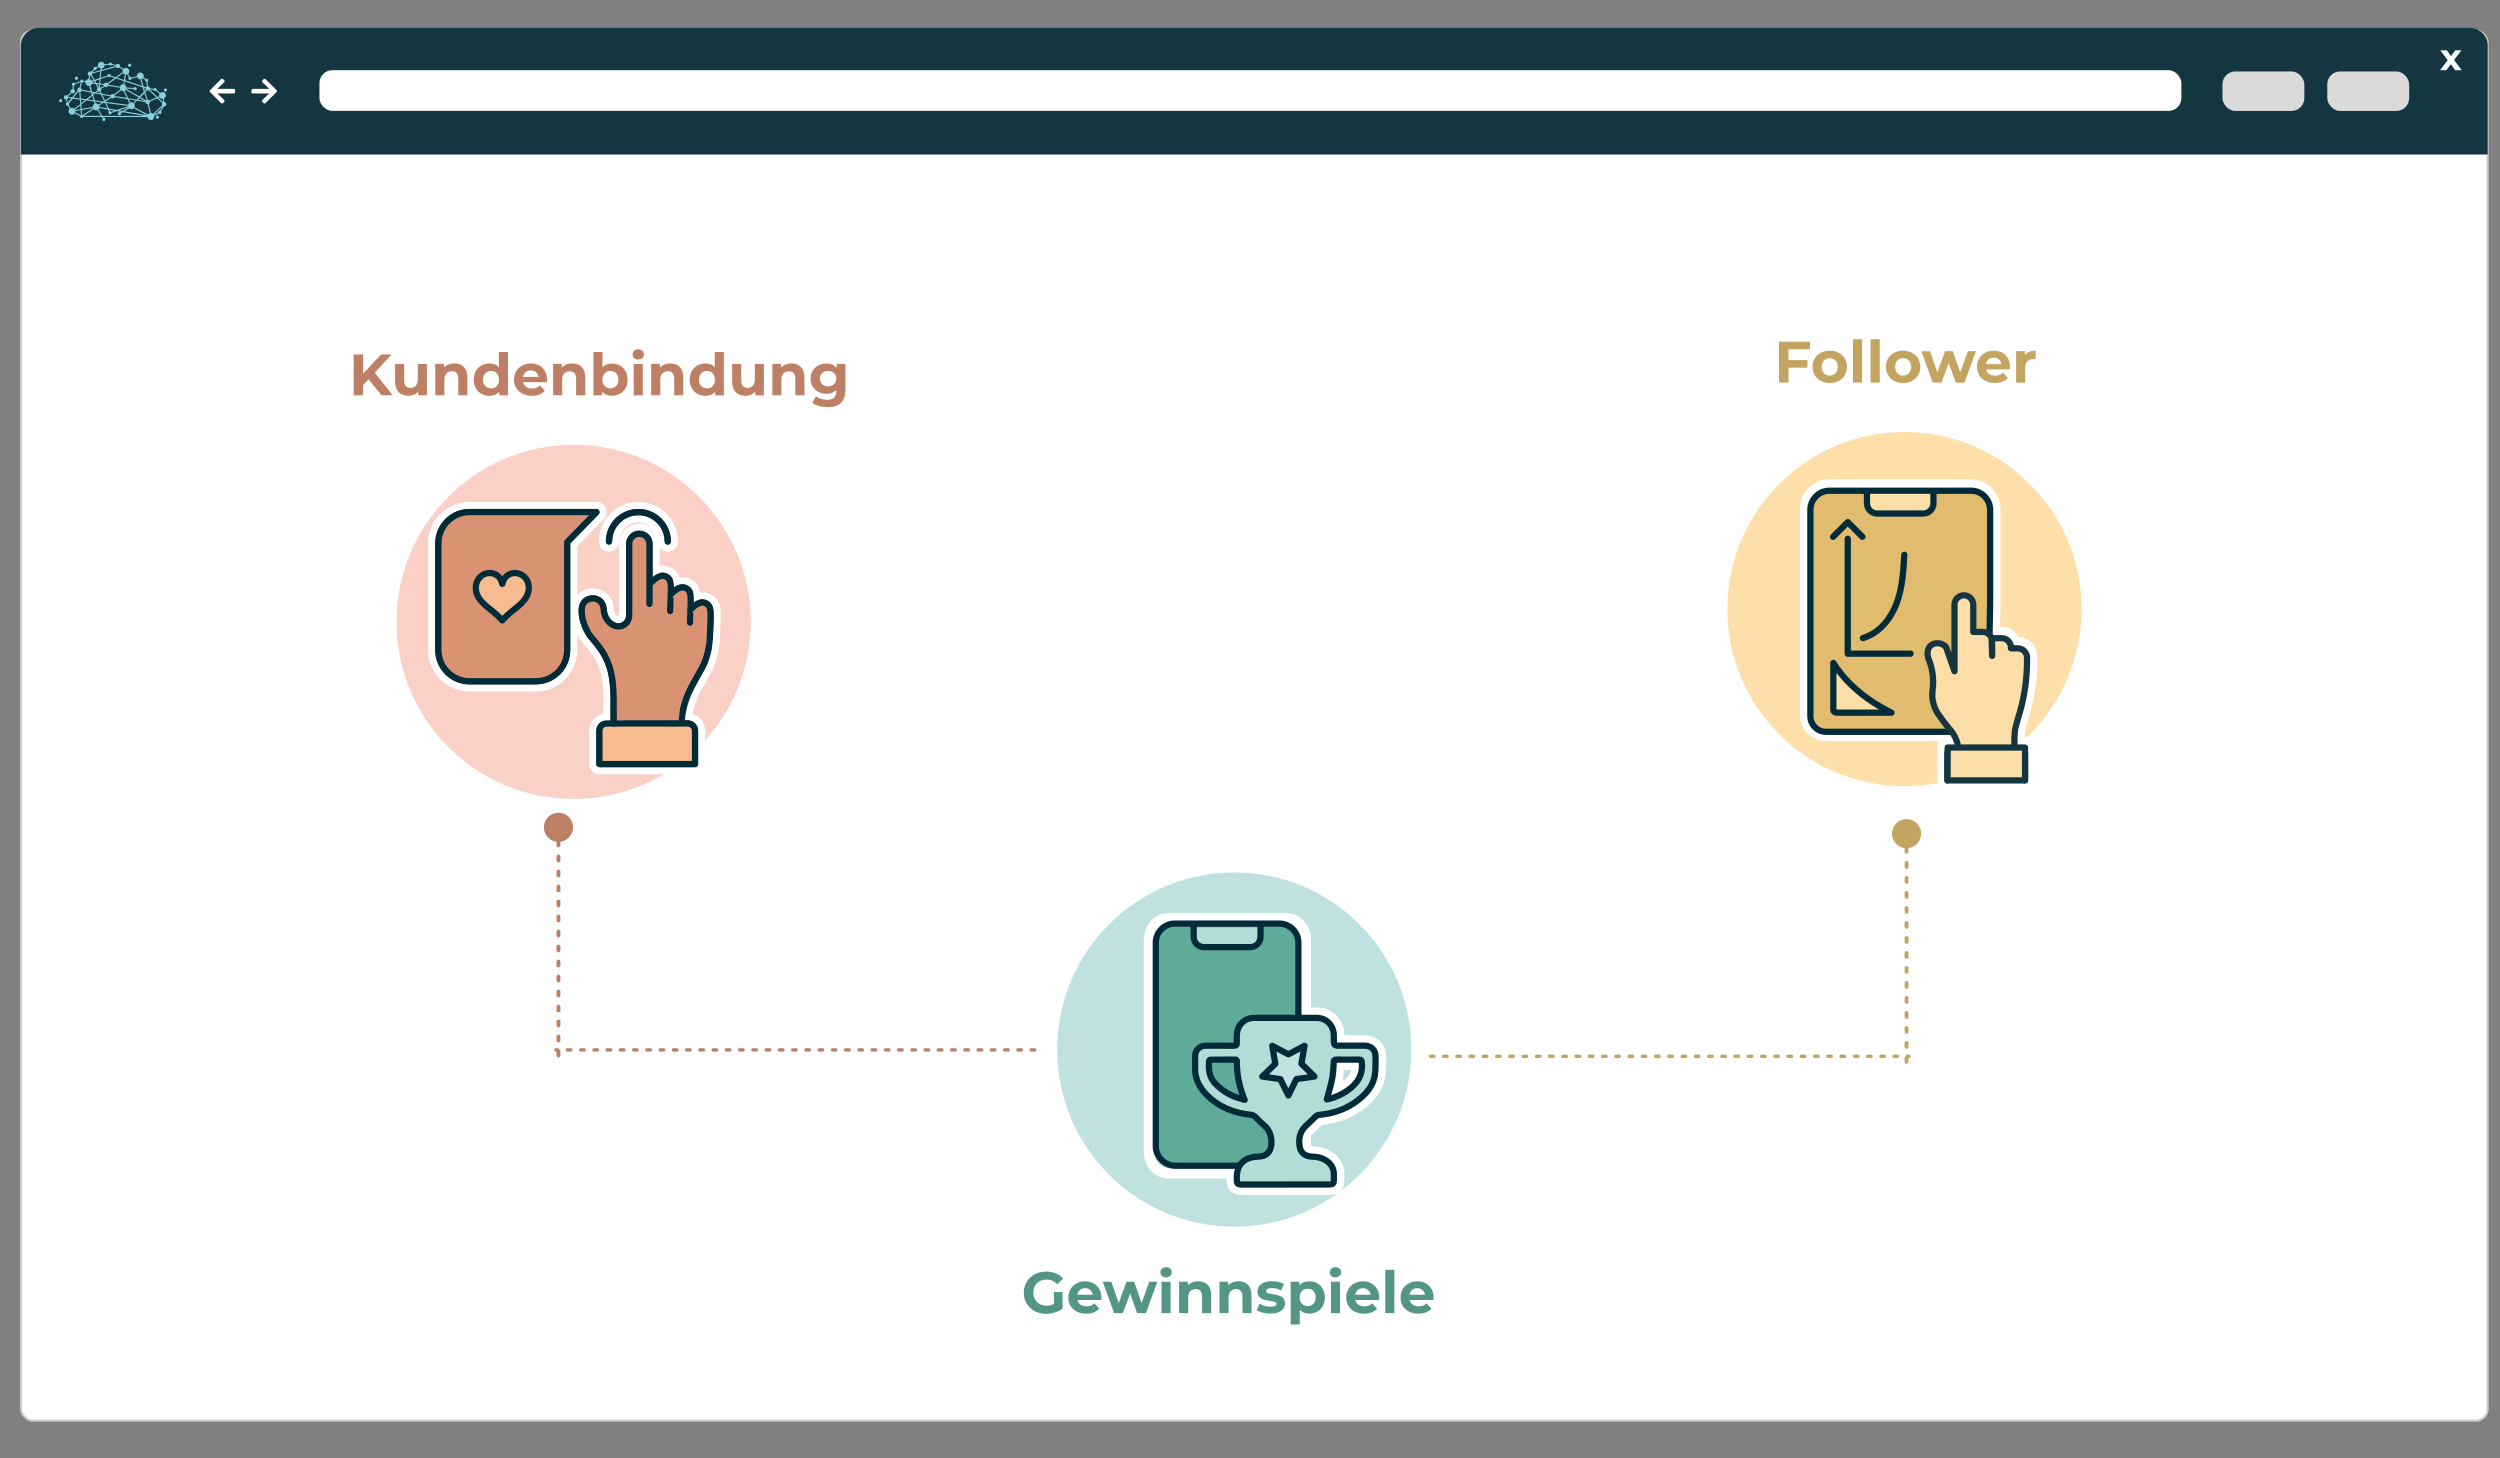 <?xml version="1.0" encoding="UTF-8"?><svg xmlns="http://www.w3.org/2000/svg" viewBox="0 0 600 350"><rect x="0" y="0" width="600" height="350" fill="#808080" stroke="none"/><defs><style>.cls-1,.cls-2{stroke:#bd8064;}.cls-1,.cls-2,.cls-3,.cls-4,.cls-5,.cls-6,.cls-7,.cls-8,.cls-9,.cls-10,.cls-11,.cls-12,.cls-13{stroke-linecap:round;stroke-linejoin:round;}.cls-1,.cls-2,.cls-7,.cls-11,.cls-12{fill:none;}.cls-1,.cls-11{stroke-dasharray:0 0 .83 2.35;stroke-width:.82px;}.cls-14{stroke:#cdcccc;stroke-miterlimit:10;stroke-width:.5px;}.cls-14,.cls-15{fill:#fff;}.cls-2,.cls-7{stroke-dasharray:0 0 .94 2.66;stroke-width:.93px;}.cls-16{fill:#c3a461;}.cls-17{fill:#fedea9;}.cls-18{fill:#539687;}.cls-3{fill:#c0e2e0;}.cls-3,.cls-4,.cls-5,.cls-6,.cls-8,.cls-9,.cls-10,.cls-12,.cls-13{stroke-width:1.5px;}.cls-3,.cls-4,.cls-6,.cls-8,.cls-9,.cls-10,.cls-12,.cls-13{stroke:#022b39;}.cls-4,.cls-19{fill:#5eab9a;}.cls-20{fill:#143640;}.cls-21{fill:#b2dbd5;}.cls-5{stroke:#153640;}.cls-5,.cls-8{fill:#fedea8;}.cls-22{fill:#88cedc;}.cls-6,.cls-23{fill:#d99272;}.cls-24{fill:#dadada;}.cls-25{fill:#fad0c7;}.cls-7,.cls-11{stroke:#c3a460;}.cls-26{fill:#bfe2e0;}.cls-27{fill:#c3a460;}.cls-28{fill:#022b39;}.cls-9{fill:#e1bb6e;}.cls-10{fill:#b2dcd6;}.cls-13{fill:#f8ba8f;}.cls-29{fill:#bd8064;}</style></defs><g id="Hintergrund"><rect class="cls-14" x="5.05" y="7.33" width="591.99" height="333.64" rx="2.83" ry="2.83"/><path class="cls-20" d="M597.04,37.08V10.51c-.16-2.03-1.97-3.82-4.4-3.82H9.4c-3.02,0-4.4,2.68-4.4,3.93v26.46H597.04Z"/><rect class="cls-15" x="76.67" y="16.85" width="446.86" height="9.76" rx="3.07" ry="3.07"/><rect class="cls-24" x="558.55" y="17.15" width="19.65" height="9.47" rx="3.07" ry="3.07"/><rect class="cls-24" x="533.39" y="17.15" width="19.65" height="9.47" rx="3.07" ry="3.07"/><path class="cls-15" d="M589.25,16.85l-1.05-1.46-1.08,1.46h-1.51l1.84-2.4-1.77-2.37h1.55l1.01,1.39,1.04-1.39h1.47l-1.77,2.33,1.84,2.44h-1.57Z"/><path class="cls-15" d="M64.6,22.43c-.12,0-.19,0-.25,0-1.19,0-2.38,0-3.57,0-.33,0-.44-.11-.44-.44,0-.04,0-.09,0-.13,0-.45,.08-.53,.54-.53,1.16,0,2.32,0,3.48,0,.06,0,.13,0,.23,0-.05-.07-.08-.1-.11-.14-.48-.47-.97-.93-1.45-1.4-.23-.22-.23-.36,0-.58,.43-.43,.48-.43,.92,0,.79,.79,1.58,1.58,2.37,2.37,.21,.21,.22,.36,0,.57-.85,.85-1.7,1.7-2.55,2.55-.19,.19-.35,.19-.55,0-.07-.07-.14-.13-.21-.2-.19-.19-.19-.35,0-.53,.48-.47,.97-.93,1.45-1.4,.04-.04,.08-.08,.16-.16Z"/><path class="cls-15" d="M52.18,22.43c.12,0,.19,0,.25,0,1.19,0,2.38,0,3.57,0,.33,0,.44-.11,.44-.44,0-.04,0-.09,0-.13,0-.45-.08-.53-.54-.53-1.16,0-2.32,0-3.48,0-.06,0-.13,0-.23,0,.05-.07,.08-.1,.11-.14,.48-.47,.97-.93,1.45-1.4,.23-.22,.23-.36,0-.58-.43-.43-.48-.43-.92,0-.79,.79-1.58,1.58-2.37,2.37-.21,.21-.22,.36,0,.57,.85,.85,1.7,1.7,2.55,2.55,.19,.19,.35,.19,.55,0,.07-.07,.14-.13,.21-.2,.19-.19,.19-.35,0-.53-.48-.47-.97-.93-1.45-1.4-.04-.04-.08-.08-.16-.16Z"/><path class="cls-22" d="M38.17,28.1c0-.22-.17-.39-.39-.39s-.39,.17-.39,.39c0,.21,.17,.39,.39,.39s.39-.17,.39-.39m1.15-6.49c0,.22,.17,.39,.39,.39s.39-.17,.39-.39c0-.22-.17-.39-.39-.39s-.39,.17-.39,.39m-8.6-5.95c0,.22,.17,.39,.39,.39s.39-.17,.39-.39c0-.22-.17-.39-.39-.39s-.39,.17-.39,.39m-12.76,3.13c0,.22,.17,.39,.39,.39s.39-.17,.39-.39-.17-.39-.39-.39-.39,.17-.39,.39m-1.86,5.03c.14-.07,.24-.19,.28-.33l.73,.1-.82,1s-.03,0-.05-.01l-.14-.75m1.07-1.48c.08,.05,.19,.09,.29,.09,.3,0,.54-.24,.54-.54,0-.23-.14-.42-.34-.5l.1-.84s.09-.03,.13-.06c.1-.08,.16-.19,.16-.31l1.3-.48s.04,.04,.06,.06l-.33,1.24s0,0,0,0c-.3,0-.54,.24-.54,.54,0,.09,.02,.17,.06,.24l-1.29,1.57-.92-.12s-.03-.09-.05-.13l.83-.75Zm2.51-2.51c.12-.01,.22-.07,.29-.18l.49,.09s0,.01,0,.02c0,.46,.37,.83,.83,.83,.03,0,.07,0,.1,0l.4,1.33-2.17-.42c-.01-.18-.12-.34-.27-.43l.33-1.24Zm1.97-1.67c.07,0,.13-.03,.19-.05l.6,1.12-.43,.14c-.1-.19-.27-.34-.48-.4l.12-.81Zm.4-.24c.05-.08,.08-.17,.09-.26l1.91-.53-.16,1.62-1.19,.4-.65-1.22m.65-1.18s.11,.04,.16,.04c.21,0,.39-.17,.39-.39,0-.02,0-.03,0-.05l.42-.23c.11,.15,.27,.25,.45,.3l-.04,.43-1.99,.55s-.01-.03-.02-.04l.64-.61Zm3.19,1.63c.07,.09,.18,.14,.3,.14s.23-.06,.3-.14l.99,.33-1.69,1.23c-.09-.08-.21-.12-.34-.12-.22,0-.42,.14-.5,.33l-.91-.13,.1-1.06,1.74-.58Zm-1.56-1.32l3.51-.97c.09,.16,.27,.27,.46,.27,.14,0,.28-.06,.37-.15l.79,.52c-.04,.1-.07,.21-.07,.33,0,.08,.01,.16,.03,.23l-1.68,1.22-1.17-.39c0-.21-.18-.37-.39-.37s-.38,.17-.39,.37l-1.63,.54,.16-1.6Zm.06-.62c.41-.04,.74-.37,.75-.79l1.01-.11c.06,.13,.2,.21,.35,.21,.13,0,.25-.07,.32-.17l.94,.22s0,.01,0,.02c0,0,0,0,0,0l-3.41,.94,.03-.33Zm5.16,1.1c.1,.14,.24,.24,.4,.3l-.22,1.33-1.67-.55,1.48-1.08m4.67,3.41l.32,1.05-1.09,1.14-3.17-1.83s.01-.04,.02-.06l1.77,.13c.05,.16,.2,.28,.37,.28,.22,0,.39-.17,.39-.39,0-.22-.17-.39-.39-.39-.16,0-.29,.09-.35,.23l-1.75-.13c-.01-.32-.21-.6-.49-.73l.12-.72,4.26,1.42Zm-3.99-3.07c.1,0,.19-.02,.28-.05l.41,.7c-.07,.07-.11,.17-.11,.27s.17,.39,.39,.39c.2,0,.36-.15,.39-.34l1.32-.35c.12,.3,.41,.51,.75,.51l.48,1.61-4.12-1.37,.22-1.38Zm3.69,1.1c.13-.04,.25-.12,.35-.22l.55,.38s0,.05,0,.08c0,.18,.13,.34,.3,.38l.15,1.13c-.09,.04-.17,.11-.22,.19l-.58-.19-.53-1.75m1.29,2.71c.08,.04,.17,.07,.26,.07,.1,0,.2-.03,.28-.08l1.76,1.7-1.67,.73c-.1-.12-.25-.21-.42-.21,0,0-.01,0-.02,0l-.55-1.83,.36-.38m.73-.21s.01-.03,.02-.04l.84,.1c.04,.17,.19,.3,.38,.3,.07,0,.14-.02,.2-.06l.88,.69c-.07,.12-.11,.26-.11,.41,0,.07,.01,.14,.03,.21l-.4,.17-1.84-1.78m2.36,1.86c.15,.22,.4,.37,.69,.37,0,0,.01,0,.02,0l.13,.79s-.03,.01-.04,.02l-1.09-1.05,.3-.13m.11,3.2s-.03,0-.05,0c-.22,0-.39,.17-.39,.39,0,.01,0,.02,0,.03l-.99,.47,1.93-1.83-.5,.95Zm-1.7,.76c-.14-.11-.31-.18-.49-.18l-.54-2.21c.17-.09,.28-.27,.28-.47,0-.03,0-.05,0-.08l1.78-.77,1.17,1.13c-.04,.08-.07,.17-.07,.26,0,.09,.02,.18,.07,.26l-2.19,2.07Zm-.77-.15c-.17,.05-.31,.16-.42,.3l-3.27-1.71c.06-.11,.09-.24,.09-.37,0-.19-.06-.36-.17-.49l.68-.71,2.03,.33c.03,.27,.25,.48,.53,.49l.53,2.18m-6.11-.48l1.14-.68c.14,.12,.33,.2,.54,.2,.22,0,.42-.09,.57-.23l3.17,1.66-5.42-.95Zm-5.29,1.1l-.95-1.52c.1-.09,.18-.21,.23-.34l2.06,.36,.24,.51c-.13,.13-.15,.35-.03,.5,.13,.17,.37,.21,.54,.08,.1-.07,.15-.18,.16-.3l1.27-.42,1.01,.18-.2,.12c-.07-.05-.15-.08-.24-.08-.22,0-.39,.17-.39,.39,0,.22,.17,.39,.39,.39s.39-.17,.39-.39c0-.02,0-.05,0-.07l.47-.28,5.04,.88h-9.98Zm-4.5,0l2.4-1.58c.15,.16,.37,.26,.61,.26,.11,0,.22-.02,.31-.06l.86,1.38h-4.18Zm-.23-.18s-.08-.05-.12-.06l-.09-1.16,2.67-.47s.01,.04,.02,.06l-2.48,1.63Zm-.23-1.49l-.08-1.06,1.22-.97,1.79,.24,.17,.58c-.27,.14-.46,.42-.46,.74,0,0,0,0,0,0l-2.64,.47Zm-.17-2.2l.93,.12-.87,.69-.06-.81Zm.01,3.65s-.05,.02-.07,.04c0,0,0,0,0,0l-1.33-.69c.03-.08,.04-.17,.04-.26,0,0,0,0,0,0l1.27-.22,.09,1.13m2.61-4.86l-1.38,1.09-1.26-.17-.12-1.58c.14-.05,.25-.15,.31-.27l2.31,.45,.14,.48Zm1.75-2.72l-.67-.09-.26-.49,1.03-.34-.09,.92Zm-.51,.21l.49,.07-.06,.65s-.03,0-.04,0l-.39-.72Zm.8,2.18l-.93-.18,.37-.29c.08,.05,.18,.08,.28,.08,.03,0,.07,0,.1,0l.19,.4Zm.08-1.33c-.05-.05-.11-.08-.18-.11l.06-.64,.9,.13s.01,.07,.02,.1l-.81,.52Zm4.55,.01c0,.16,.06,.3,.14,.43l-1.5,1.17c-.09-.07-.2-.11-.33-.11-.21,0-.4,.12-.48,.3l-2.13-.41-.27-.58c.12-.1,.19-.25,.19-.41,0-.06,0-.11-.03-.17l.81-.52c.1,.09,.22,.14,.36,.14,.22,0,.4-.13,.49-.32l2.74,.47Zm.89-.86s-.05,0-.07,0c-.37,0-.69,.25-.79,.59l-2.73-.47c0-.05-.02-.1-.03-.15l1.85-1.34,1.9,.63-.12,.74Zm.82,3.3l-2.86-.46c0-.06-.02-.11-.04-.16l1.52-1.19c.14,.1,.31,.16,.49,.16,.03,0,.07,0,.1,0l.79,1.65Zm.47,.35l1.65,.27-.55,.57c-.13-.09-.29-.14-.46-.14-.1,0-.2,.02-.28,.05l-.36-.75Zm.12,.89c-.12,.1-.22,.24-.27,.4l-5.4-.71-.03-.06,1.35-.88c.1,.09,.22,.14,.36,.14,.22,0,.41-.13,.49-.32l3.05,.5,.45,.94m-.21,1.02s.01,.02,.02,.03l-1.37,.83-.81-.14,2.17-.71Zm-6.34-1.18l-.78,.5c-.15-.16-.37-.27-.61-.27-.04,0-.07,0-.1,0l-.14-.46,1.63,.22Zm.1-1.84l1.93,.37s.01,.09,.03,.13l-1.32,.85-.64-1.36Zm-2.19,.07l.5-.39,1.36,.26,.74,1.58-.15,.09-2.07-.27-.38-1.27Zm-.16-.52l.3,.06-.23,.18-.07-.24Zm.24,1.75l-1.4-.19,1.09-.86,.31,1.04Zm1.45,1.61c0-.12-.02-.23-.07-.33l1.05-.68,.28,.04,.61,1.3-1.87-.33s0,0,0,0m3.61,.91l-.78,.26c-.08-.1-.21-.15-.33-.14l-.16-.33,1.27,.22Zm-1.41-.52l-.62-1.32,5.23,.69s0,.06,0,.09l-2.66,.87-1.97-.34Zm6.68-2.15l-2.03-.33-.85-1.79c.1-.05,.19-.12,.26-.21l3.11,1.8-.5,.52Zm1.95,.32l-1.62-.26,.41-.43,1.2,.7Zm-.07-1.88l.51,1.68s-.07,.05-.1,.08l-1.34-.78,.94-.98Zm.3-1.08c0,.1,.03,.2,.08,.28l-.26,.27-.22-.71,.39,.13s0,.02,0,.03m-12.82-1.47s0-.07,0-.1l.47-.16,.19,.35-.65-.09m.81,.39l.48,.9c-.11,.1-.17,.24-.17,.39,0,.09,.02,.18,.07,.26l-.53,.42-.67-.13-.44-1.47c.2-.1,.35-.28,.42-.49l.85,.12Zm-4.91,6.24s-.03-.08-.05-.12l1.28-1.01,.07,.9-1.3,.23m-.38-2.99l1.15-1.41c.06,.04,.13,.07,.2,.08l.12,1.52-1.47-.19Zm.15,2.65c-.15-.13-.34-.21-.55-.21-.11,0-.22,.02-.31,.06l-.43-.7c.08-.12,.09-.28,.02-.41l.93-1.13,1.7,.22,.08,1.05-1.43,1.12Zm-2.46-2.69c0,.28,.22,.52,.5,.54l.14,.74s-.03,.02-.04,.03c-.17,.13-.21,.37-.08,.54,.1,.13,.26,.18,.41,.15l.43,.69c-.17,.15-.28,.37-.28,.62,0,.46,.37,.83,.83,.83,.27,0,.51-.13,.66-.33l1.31,.68c-.02,.1,0,.21,.07,.3,.13,.17,.37,.21,.54,.08,.06-.05,.11-.11,.13-.18h4.44s.2,.33,.2,.33c-.1,.13-.11,.33,0,.47,.13,.17,.37,.21,.54,.08,.17-.13,.21-.37,.08-.54-.09-.13-.25-.18-.39-.15l-.11-.18h10.65c.05,.41,.4,.73,.82,.73,.46,0,.83-.37,.83-.83,0-.08-.01-.15-.03-.22l1.11-.52c.07,.07,.17,.11,.27,.11,.22,0,.39-.17,.39-.39,0-.1-.04-.19-.1-.26l.62-1.16s.06,0,.09,0c.3,0,.54-.24,.54-.54,0-.29-.22-.52-.51-.54l-.13-.79c.31-.12,.54-.42,.54-.77,0-.46-.37-.83-.83-.83-.21,0-.4,.08-.55,.21l-.89-.69s.02-.08,.02-.12c0-.22-.17-.39-.39-.39-.15,0-.28,.08-.35,.21l-.83-.1c-.02-.26-.23-.47-.49-.49l-.14-1.12c.12-.07,.21-.2,.21-.34,0-.22-.17-.39-.39-.39-.09,0-.17,.03-.23,.08l-.54-.38c.05-.1,.07-.22,.07-.34,0-.46-.37-.83-.83-.83s-.83,.37-.83,.83c0,.01,0,.03,0,.04l-1.32,.35c-.07-.1-.19-.17-.32-.17,0,0-.02,0-.03,0l-.42-.72c.19-.15,.3-.38,.3-.64,0-.46-.37-.83-.83-.83-.24,0-.46,.1-.61,.27l-.79-.52s.02-.1,.02-.15c0-.3-.24-.54-.54-.54-.19,0-.36,.1-.46,.26l-.96-.22c-.02-.19-.19-.34-.39-.34-.18,0-.33,.12-.38,.29l-1.01,.11c-.1-.34-.42-.59-.79-.59-.46,0-.83,.37-.83,.83,0,.09,.02,.18,.04,.26l-.42,.23c-.07-.06-.16-.1-.26-.1-.22,0-.39,.17-.39,.39,0,.06,.01,.11,.03,.16l-.64,.61c-.08-.04-.17-.07-.26-.07-.3,0-.54,.24-.54,.54,0,.22,.13,.41,.32,.49l-.12,.82c-.34,.01-.63,.23-.75,.53l-.48-.09c-.02-.12-.09-.23-.21-.29-.19-.1-.43-.02-.52,.18-.03,.06-.04,.12-.04,.18l-1.3,.48c-.13-.15-.36-.18-.53-.06-.17,.13-.21,.37-.08,.54,.04,.05,.08,.09,.14,.12l-.1,.84c-.26,.04-.46,.26-.46,.53,0,.09,.02,.17,.06,.25l-.83,.75c-.08-.06-.19-.09-.29-.09-.3,0-.54,.24-.54,.54m-1,.46c-.17,.13-.21,.37-.08,.54,.13,.17,.37,.21,.54,.08,.17-.13,.21-.37,.08-.54-.13-.17-.37-.21-.54-.08"/></g><g id="Ebene_2"><circle class="cls-26" cx="296.22" cy="251.89" r="42.5"/><circle class="cls-25" cx="137.67" cy="149.25" r="42.5"/><circle class="cls-17" cx="457.07" cy="146.19" r="42.5"/><path class="cls-15" d="M308.49,244.27c2.5,0,5.01,0,7.51,.02,2.35,.01,4.1,1.85,4.11,4.21,0,.51,0,1.03,0,1.54q0,.92,.89,.92c.22,0,.43,0,.65,0,1.08,0,2.15,0,3.23,0,.85,0,1.7,0,2.55,0,1.67,0,2.7,1.01,2.69,2.68-.02,1.5,.07,3.02-.18,4.48-.42,2.46-1.98,4.29-3.88,5.81-2.78,2.22-6,3.32-9.52,3.64-.28,.03-.59,.2-.8,.39-.71,.65-1.35,1.37-2.08,2-1.7,1.46-2.12,3.33-1.71,5.41,.27,1.39,1.39,2.18,2.93,2.22,1.11,.03,2.17,.21,3.14,.79,1.37,.82,2.17,1.97,2.1,3.64-.02,.41,0,.81,0,1.22-.01,.78-.26,1.03-1.05,1.03-1.78,0-3.55,0-5.33,0-1.35,0-2.7,0-4.04,0-.41,0-.83,0-1.24,0-1.94,0-3.89,0-5.83,0-1.49,0-2.97,0-4.46,0-1.16,0-1.32-.17-1.32-1.35,0-.11,0-.21,0-.32,0-3.08,1.74-4.86,4.85-5.01,.51-.02,1.04-.06,1.52-.22,1.28-.42,1.93-1.55,1.95-3.15,.02-1.83-.63-3.32-2.1-4.47-.65-.51-1.17-1.19-1.79-1.75-.24-.22-.59-.41-.91-.45-4.11-.42-7.79-1.81-10.73-4.81-1.85-1.88-2.94-4.09-2.79-6.8,.04-.81,0-1.63,0-2.44,.02-1.51,1.06-2.55,2.56-2.55,1.16,0,2.33-.01,3.49-.01,1.05,0,2.09,0,3.14,.02,.02,0,.04,0,.06,0,.58,0,.85-.14,.78-.81-.06-.57-.02-1.16,0-1.74,.04-2.33,1.79-4.13,4.11-4.14,2.51-.01,5.03-.02,7.54-.02m9.95,19.58c.15-.02,.36-.04,.56-.09,1.54-.42,2.98-1.06,4.3-1.96,2.43-1.66,3.91-3.8,3.53-6.91-.05-.43-.14-.59-.58-.59,0,0-.01,0-.02,0-.95,.01-1.89,.02-2.84,.02-.9,0-1.79,0-2.69-.02,0,0-.02,0-.03,0-.49,0-.55,.21-.58,.65-.08,1.28-.12,2.58-.36,3.83-.33,1.69-.85,3.35-1.3,5.08m-19.73,.12c-.29-.78-.52-1.34-.7-1.9-.77-2.31-1.15-4.69-1.17-7.13,0-.28,.1-.64-.39-.64h0c-1.97,0-3.94,0-5.91,.02-.13,0-.35,.19-.36,.31-.15,1.99,0,3.88,1.5,5.44,1.41,1.47,3.05,2.55,4.95,3.25,.63,.23,1.29,.4,2.1,.65m9.78-22.2c-2.52,0-5.04,0-7.55,.02-3.65,.02-6.55,2.92-6.6,6.6,0,.02,0,.04,0,.07-.49,0-.98,0-1.46,0-.89,0-1.77,0-2.66,0h-.84c-2.84,.01-5.01,2.17-5.05,5.02,0,.34,0,.68,0,1.03,0,.47,.01,.91-.01,1.32-.18,3.22,1,6.15,3.51,8.69,3.09,3.14,6.99,4.94,11.91,5.51,.15,.14,.3,.31,.46,.48,.37,.39,.79,.83,1.31,1.24,.82,.64,1.15,1.36,1.14,2.48,0,.52-.12,.74-.15,.77,0,0-.03,.02-.08,.03-.2,.07-.64,.09-.85,.1-4.46,.21-7.23,3.08-7.23,7.51v.33c0,2.55,1.29,3.84,3.82,3.84h4.46s2.92,0,2.92,0h2.91s1.24,0,1.24,0h2.02s2.02,0,2.02,0c1.78,0,3.56,0,5.33,0,2.16,0,3.51-1.34,3.55-3.5,0-.19,0-.38,0-.56,0-.2,0-.39,0-.58,.08-1.73-.43-4.16-3.31-5.89-1.59-.96-3.25-1.12-4.35-1.15-.35-.01-.51-.1-.53-.12,0,0-.01-.03-.02-.09-.34-1.71,.26-2.5,.89-3.03,.48-.41,.89-.83,1.3-1.24,.2-.2,.41-.41,.61-.61,4.03-.44,7.54-1.83,10.43-4.14,2.75-2.2,4.32-4.6,4.78-7.34,.23-1.34,.22-2.62,.21-3.87,0-.34,0-.67,0-1.01,.02-1.49-.47-2.78-1.41-3.73-.95-.96-2.25-1.47-3.77-1.47h-2.56s-1.62,0-1.62,0h-.65c-.03-3.73-2.92-6.66-6.6-6.67-2.51-.01-5.01-.02-7.52-.02h0Zm-15.84,13.05h0Zm.05,1.99c.57,0,1.14,0,1.72,0,.07,.91,.19,1.81,.36,2.7-.46-.35-.89-.73-1.31-1.17-.4-.42-.65-.89-.77-1.53h0Zm29.42,2.76c.02-.11,.04-.21,.06-.32,.16-.83,.25-1.64,.3-2.44,.3,0,.6,0,.9,0s.59,0,.88,0c-.25,1.02-.94,1.89-2.15,2.76h0Z"/><path class="cls-15" d="M308.94,221.67c1.77,0,3.21,1.79,3.21,4v50.66c0,2.21-1.44,4-3.21,4h-28.73c-1.77,0-3.21-1.79-3.21-4v-50.66c0-2.21,1.44-4,3.21-4h28.73m0-2.5h-28.73c-3.15,0-5.71,2.91-5.71,6.5v50.66c0,3.58,2.56,6.5,5.71,6.5h28.73c3.15,0,5.71-2.91,5.71-6.5v-50.66c0-3.58-2.56-6.5-5.71-6.5h0Z"/><g><path class="cls-18" d="M252.94,310.1h2.07v3.98c-.53,.4-1.15,.71-1.85,.92s-1.4,.32-2.11,.32c-1.02,0-1.93-.22-2.74-.65-.81-.43-1.45-1.04-1.91-1.81-.46-.77-.69-1.64-.69-2.61s.23-1.84,.69-2.61c.46-.77,1.1-1.37,1.92-1.81s1.75-.65,2.77-.65c.86,0,1.64,.14,2.34,.43,.7,.29,1.29,.71,1.76,1.26l-1.46,1.34c-.7-.74-1.54-1.11-2.53-1.11-.62,0-1.18,.13-1.67,.39s-.86,.63-1.13,1.11c-.27,.48-.41,1.02-.41,1.64s.14,1.15,.41,1.62c.27,.48,.65,.85,1.13,1.11,.48,.27,1.03,.4,1.64,.4,.65,0,1.24-.14,1.76-.42v-2.87Z"/><path class="cls-18" d="M264.29,312h-5.7c.1,.47,.34,.84,.73,1.11s.86,.41,1.43,.41c.39,0,.74-.06,1.04-.17,.3-.12,.59-.3,.85-.55l1.16,1.26c-.71,.81-1.75,1.22-3.11,1.22-.85,0-1.6-.17-2.25-.5-.65-.33-1.16-.79-1.51-1.38-.36-.59-.53-1.25-.53-2s.17-1.4,.52-2c.35-.59,.83-1.05,1.44-1.39,.61-.33,1.29-.5,2.05-.5s1.4,.16,2,.48,1.07,.77,1.41,1.36c.34,.59,.51,1.28,.51,2.07,0,.03-.01,.22-.04,.59Zm-5.11-2.42c-.34,.28-.54,.66-.62,1.15h3.71c-.08-.48-.28-.86-.62-1.14-.34-.28-.75-.43-1.23-.43s-.91,.14-1.25,.42Z"/><path class="cls-18" d="M277.75,307.62l-2.73,7.53h-2.1l-1.69-4.68-1.75,4.68h-2.1l-2.72-7.53h2.06l1.78,5.1,1.85-5.1h1.85l1.79,5.1,1.83-5.1h1.93Z"/><path class="cls-18" d="M278.88,306.22c-.25-.23-.38-.52-.38-.87s.13-.63,.38-.87,.58-.35,.98-.35,.73,.11,.98,.34c.25,.22,.38,.5,.38,.84,0,.36-.13,.67-.38,.9s-.58,.36-.98,.36-.73-.12-.98-.35Zm-.11,1.4h2.18v7.53h-2.18v-7.53Z"/><path class="cls-18" d="M289.82,308.35c.57,.56,.86,1.39,.86,2.49v4.31h-2.18v-3.98c0-.6-.13-1.04-.39-1.34s-.64-.44-1.13-.44c-.55,0-.99,.17-1.32,.51-.33,.34-.49,.85-.49,1.52v3.72h-2.18v-7.53h2.09v.88c.29-.32,.65-.56,1.08-.73,.43-.17,.9-.26,1.41-.26,.93,0,1.69,.28,2.26,.84Z"/><path class="cls-18" d="M299.5,308.35c.57,.56,.86,1.39,.86,2.49v4.31h-2.18v-3.98c0-.6-.13-1.04-.39-1.34s-.64-.44-1.13-.44c-.55,0-.99,.17-1.32,.51-.33,.34-.49,.85-.49,1.52v3.72h-2.18v-7.53h2.09v.88c.29-.32,.65-.56,1.08-.73,.43-.17,.9-.26,1.41-.26,.93,0,1.69,.28,2.26,.84Z"/><path class="cls-18" d="M303.03,315.03c-.6-.15-1.07-.35-1.43-.58l.73-1.57c.34,.21,.74,.39,1.22,.53,.48,.14,.94,.2,1.4,.2,.92,0,1.39-.23,1.39-.69,0-.21-.13-.37-.38-.46-.25-.09-.64-.17-1.16-.24-.62-.09-1.12-.2-1.53-.32s-.75-.34-1.04-.64c-.29-.31-.44-.75-.44-1.32,0-.48,.14-.9,.41-1.27,.28-.37,.68-.65,1.2-.86,.53-.21,1.15-.31,1.87-.31,.53,0,1.06,.06,1.59,.17,.53,.12,.96,.28,1.31,.48l-.73,1.55c-.66-.37-1.39-.56-2.17-.56-.47,0-.82,.07-1.05,.2-.23,.13-.35,.3-.35,.5,0,.23,.13,.4,.38,.49,.25,.09,.65,.18,1.2,.27,.62,.1,1.12,.21,1.51,.33,.39,.12,.73,.33,1.02,.64s.43,.74,.43,1.29c0,.47-.14,.88-.42,1.25-.28,.36-.69,.65-1.22,.85-.54,.2-1.17,.3-1.91,.3-.62,0-1.24-.08-1.83-.23Z"/><path class="cls-18" d="M316.13,307.99c.57,.32,1.02,.77,1.35,1.36,.33,.58,.49,1.26,.49,2.04s-.16,1.45-.49,2.04c-.33,.58-.78,1.04-1.35,1.36s-1.21,.48-1.91,.48c-.96,0-1.72-.3-2.27-.91v3.51h-2.18v-10.25h2.09v.87c.54-.65,1.33-.98,2.37-.98,.7,0,1.34,.16,1.91,.48Zm-.91,4.91c.36-.38,.54-.88,.54-1.52s-.18-1.14-.54-1.52-.82-.57-1.38-.57-1.02,.19-1.38,.57-.54,.88-.54,1.52,.18,1.14,.54,1.52,.82,.57,1.38,.57,1.02-.19,1.38-.57Z"/><path class="cls-18" d="M319.54,306.22c-.25-.23-.38-.52-.38-.87s.13-.63,.38-.87,.58-.35,.98-.35,.73,.11,.98,.34c.25,.22,.38,.5,.38,.84,0,.36-.13,.67-.38,.9s-.58,.36-.98,.36-.73-.12-.98-.35Zm-.11,1.4h2.18v7.53h-2.18v-7.53Z"/><path class="cls-18" d="M330.98,312h-5.7c.1,.47,.34,.84,.73,1.11s.86,.41,1.43,.41c.39,0,.74-.06,1.04-.17,.3-.12,.59-.3,.85-.55l1.16,1.26c-.71,.81-1.75,1.22-3.11,1.22-.85,0-1.6-.17-2.25-.5-.65-.33-1.16-.79-1.51-1.38-.36-.59-.53-1.25-.53-2s.17-1.4,.52-2c.35-.59,.83-1.05,1.44-1.39,.61-.33,1.29-.5,2.05-.5s1.4,.16,2,.48,1.07,.77,1.41,1.36c.34,.59,.51,1.28,.51,2.07,0,.03-.01,.22-.04,.59Zm-5.11-2.42c-.34,.28-.54,.66-.62,1.15h3.71c-.08-.48-.28-.86-.62-1.14-.34-.28-.75-.43-1.23-.43s-.91,.14-1.25,.42Z"/><path class="cls-18" d="M332.47,304.76h2.18v10.39h-2.18v-10.39Z"/><path class="cls-18" d="M344.02,312h-5.7c.1,.47,.34,.84,.73,1.11s.86,.41,1.43,.41c.39,0,.74-.06,1.04-.17,.3-.12,.59-.3,.85-.55l1.16,1.26c-.71,.81-1.75,1.22-3.11,1.22-.85,0-1.6-.17-2.25-.5-.65-.33-1.16-.79-1.51-1.38-.36-.59-.53-1.25-.53-2s.17-1.4,.52-2c.35-.59,.83-1.05,1.44-1.39,.61-.33,1.29-.5,2.05-.5s1.4,.16,2,.48,1.07,.77,1.41,1.36c.34,.59,.51,1.28,.51,2.07,0,.03-.01,.22-.04,.59Zm-5.11-2.42c-.34,.28-.54,.66-.62,1.15h3.71c-.08-.48-.28-.86-.62-1.14-.34-.28-.75-.43-1.23-.43s-.91,.14-1.25,.42Z"/></g><path class="cls-4" d="M305.13,279.78h-22.99c-2.62,0-4.75-2.13-4.75-4.75v-48.77c0-2.54,2.06-4.6,4.6-4.6h25.02c2.54,0,4.6,2.06,4.6,4.6v31.43l-6.48,22.08Z"/><path class="cls-10" d="M286.48,222.57v2.25c0,1.37,1.11,2.49,2.49,2.49h11.07c1.37,0,2.49-1.11,2.49-2.49v-2.25"/><path class="cls-10" d="M308.44,284.29c-3.43,0-6.86,0-10.29,0-1.16,0-1.32-.17-1.32-1.35,0-.11,0-.21,0-.32,0-3.08,1.74-4.86,4.85-5.01,.51-.02,1.04-.06,1.52-.22,1.28-.42,1.93-1.55,1.95-3.15,.02-1.83-.63-3.32-2.1-4.47-.65-.51-1.17-1.19-1.79-1.75-.24-.22-.59-.41-.91-.45-4.11-.42-7.79-1.81-10.74-4.81-1.85-1.88-2.94-4.09-2.79-6.8,.04-.81,0-1.63,0-2.44,.02-1.51,1.06-2.55,2.56-2.55,2.21,0,4.42-.02,6.62,.01,.62,0,.91-.12,.84-.81-.06-.57-.02-1.16,0-1.74,.04-2.33,1.79-4.13,4.12-4.14,5.02-.02,10.03-.02,15.05,0,2.35,.01,4.1,1.85,4.11,4.21,0,.51,0,1.03,0,1.54q0,.92,.89,.92c2.14,0,4.29,0,6.43,0,1.67,0,2.7,1.01,2.69,2.68-.02,1.5,.07,3.02-.18,4.48-.42,2.46-1.98,4.29-3.88,5.81-2.78,2.22-6,3.32-9.52,3.64-.28,.03-.59,.2-.8,.39-.71,.65-1.35,1.37-2.08,2-1.7,1.46-2.12,3.33-1.71,5.41,.27,1.39,1.39,2.18,2.93,2.22,1.11,.03,2.17,.21,3.14,.79,1.37,.82,2.17,1.97,2.1,3.64-.02,.41,0,.81,0,1.22-.01,.78-.26,1.03-1.05,1.03-3.54,0-7.08,0-10.61,0Zm9.99-20.44c.15-.02,.36-.04,.56-.09,1.54-.42,2.98-1.06,4.3-1.96,2.43-1.66,3.91-3.8,3.53-6.91-.05-.43-.15-.59-.59-.59-1.84,.02-3.69,.03-5.53,0-.51,0-.58,.2-.6,.65-.08,1.28-.12,2.58-.36,3.83-.33,1.69-.85,3.35-1.3,5.08Zm-19.73,.12c-.29-.78-.52-1.34-.7-1.9-.77-2.31-1.15-4.69-1.17-7.13,0-.28,.1-.64-.39-.64-1.97,0-3.94,0-5.91,.02-.13,0-.35,.19-.36,.31-.15,1.99,0,3.88,1.5,5.44,1.41,1.47,3.05,2.55,4.95,3.25,.63,.23,1.29,.4,2.1,.65Z"/><polygon class="cls-3" points="309.21 253.04 313.08 251 312.34 255.31 315.47 258.36 311.14 258.99 309.21 262.91 307.27 258.99 302.95 258.36 306.08 255.31 305.34 251 309.21 253.04"/><g><path class="cls-29" d="M88.46,91.03l-1.32,1.37v2.48h-2.25v-9.81h2.25v4.58l4.34-4.58h2.52l-4.06,4.37,4.3,5.44h-2.65l-3.14-3.85Z"/><path class="cls-29" d="M102.45,87.34v7.54h-2.07v-.9c-.57,.66-1.42,1.01-2.34,1.01-1.89,0-3.22-1.06-3.22-3.39v-4.26h2.18v3.94c0,1.26,.56,1.82,1.53,1.82s1.74-.64,1.74-2.03v-3.73h2.19Z"/><path class="cls-29" d="M112.18,90.56v4.31h-2.19v-3.98c0-1.22-.56-1.78-1.53-1.78-1.05,0-1.81,.64-1.81,2.03v3.73h-2.18v-7.54h2.09v.88c.59-.64,1.47-.99,2.49-.99,1.78,0,3.12,1.04,3.12,3.33Z"/><path class="cls-29" d="M121.91,84.49v10.39h-2.09v-.87c-.55,.66-1.34,.98-2.35,.98-2.13,0-3.77-1.51-3.77-3.88s1.64-3.88,3.77-3.88c.92,0,1.71,.29,2.25,.91v-3.66h2.19Zm-2.14,6.63c0-1.3-.84-2.09-1.92-2.09s-1.93,.78-1.93,2.09,.84,2.09,1.93,2.09,1.92-.78,1.92-2.09Z"/><path class="cls-29" d="M131.26,91.73h-5.7c.21,.94,1.01,1.51,2.16,1.51,.8,0,1.37-.24,1.89-.73l1.16,1.26c-.7,.8-1.75,1.22-3.11,1.22-2.61,0-4.3-1.64-4.3-3.88s1.72-3.88,4.02-3.88,3.92,1.48,3.92,3.91c0,.17-.03,.41-.04,.59Zm-5.73-1.27h3.71c-.15-.95-.87-1.57-1.85-1.57s-1.71,.6-1.86,1.57Z"/><path class="cls-29" d="M140.46,90.56v4.31h-2.19v-3.98c0-1.22-.56-1.78-1.53-1.78-1.05,0-1.81,.64-1.81,2.03v3.73h-2.18v-7.54h2.09v.88c.59-.64,1.47-.99,2.49-.99,1.78,0,3.12,1.04,3.12,3.33Z"/><path class="cls-29" d="M150.63,91.11c0,2.37-1.64,3.88-3.75,3.88-1.01,0-1.82-.32-2.37-.98v.87h-2.09v-10.39h2.18v3.66c.56-.62,1.33-.91,2.27-.91,2.12,0,3.75,1.51,3.75,3.88Zm-2.21,0c0-1.3-.83-2.09-1.92-2.09s-1.92,.78-1.92,2.09,.83,2.09,1.92,2.09,1.92-.78,1.92-2.09Z"/><path class="cls-29" d="M151.82,85.07c0-.69,.55-1.22,1.36-1.22s1.36,.5,1.36,1.18c0,.73-.55,1.26-1.36,1.26s-1.36-.53-1.36-1.22Zm.27,2.27h2.18v7.54h-2.18v-7.54Z"/><path class="cls-29" d="M164,90.56v4.31h-2.19v-3.98c0-1.22-.56-1.78-1.53-1.78-1.05,0-1.81,.64-1.81,2.03v3.73h-2.18v-7.54h2.09v.88c.59-.64,1.47-.99,2.49-.99,1.78,0,3.12,1.04,3.12,3.33Z"/><path class="cls-29" d="M173.73,84.49v10.39h-2.09v-.87c-.55,.66-1.34,.98-2.35,.98-2.13,0-3.77-1.51-3.77-3.88s1.64-3.88,3.77-3.88c.92,0,1.71,.29,2.26,.91v-3.66h2.18Zm-2.14,6.63c0-1.3-.84-2.09-1.92-2.09s-1.93,.78-1.93,2.09,.84,2.09,1.93,2.09,1.92-.78,1.92-2.09Z"/><path class="cls-29" d="M183.34,87.34v7.54h-2.07v-.9c-.57,.66-1.42,1.01-2.34,1.01-1.89,0-3.22-1.06-3.22-3.39v-4.26h2.18v3.94c0,1.26,.56,1.82,1.53,1.82s1.74-.64,1.74-2.03v-3.73h2.19Z"/><path class="cls-29" d="M193.07,90.56v4.31h-2.19v-3.98c0-1.22-.56-1.78-1.53-1.78-1.05,0-1.81,.64-1.81,2.03v3.73h-2.18v-7.54h2.09v.88c.59-.64,1.47-.99,2.49-.99,1.78,0,3.12,1.04,3.12,3.33Z"/><path class="cls-29" d="M202.89,87.34v6.28c0,2.8-1.51,4.09-4.23,4.09-1.43,0-2.82-.35-3.7-1.04l.87-1.57c.64,.52,1.7,.85,2.66,.85,1.54,0,2.21-.7,2.21-2.06v-.32c-.57,.63-1.4,.94-2.38,.94-2.09,0-3.77-1.44-3.77-3.64s1.68-3.64,3.77-3.64c1.05,0,1.92,.35,2.49,1.08v-.97h2.07Zm-2.16,3.53c0-1.11-.83-1.85-1.98-1.85s-1.99,.74-1.99,1.85,.84,1.85,1.99,1.85,1.98-.74,1.98-1.85Z"/></g><g><path class="cls-16" d="M429.24,83.83v2.59h4.54v1.82h-4.54v3.57h-2.27v-9.81h7.41v1.82h-5.14Z"/><path class="cls-16" d="M435,88.05c0-2.27,1.75-3.88,4.15-3.88s4.13,1.61,4.13,3.88-1.74,3.88-4.13,3.88-4.15-1.61-4.15-3.88Zm6.07,0c0-1.3-.83-2.09-1.92-2.09s-1.93,.78-1.93,2.09,.84,2.09,1.93,2.09,1.92-.78,1.92-2.09Z"/><path class="cls-16" d="M444.73,81.42h2.18v10.39h-2.18v-10.39Z"/><path class="cls-16" d="M448.95,81.42h2.18v10.39h-2.18v-10.39Z"/><path class="cls-16" d="M452.6,88.05c0-2.27,1.75-3.88,4.15-3.88s4.13,1.61,4.13,3.88-1.74,3.88-4.13,3.88-4.15-1.61-4.15-3.88Zm6.07,0c0-1.3-.83-2.09-1.92-2.09s-1.93,.78-1.93,2.09,.84,2.09,1.93,2.09,1.92-.78,1.92-2.09Z"/><path class="cls-16" d="M474.22,84.28l-2.73,7.54h-2.1l-1.69-4.68-1.75,4.68h-2.1l-2.72-7.54h2.06l1.78,5.1,1.85-5.1h1.85l1.79,5.1,1.83-5.1h1.93Z"/><path class="cls-16" d="M482.37,88.66h-5.7c.21,.94,1.01,1.51,2.16,1.51,.8,0,1.37-.24,1.89-.73l1.16,1.26c-.7,.8-1.75,1.22-3.11,1.22-2.61,0-4.3-1.64-4.3-3.88s1.72-3.88,4.02-3.88,3.92,1.48,3.92,3.91c0,.17-.03,.41-.04,.59Zm-5.73-1.27h3.71c-.15-.95-.87-1.57-1.85-1.57s-1.71,.6-1.86,1.57Z"/><path class="cls-16" d="M488.54,84.17v2.02c-.18-.01-.32-.03-.49-.03-1.21,0-2,.66-2,2.1v3.56h-2.18v-7.54h2.09v.99c.53-.73,1.43-1.11,2.59-1.11Z"/></g><g><g><line class="cls-2" x1="134.03" y1="198.37" x2="134.03" y2="254.15"/><path class="cls-29" d="M130.53,198.55c0-1.93,1.57-3.5,3.5-3.5,1.93,0,3.5,1.57,3.5,3.5,0,1.93-1.57,3.5-3.5,3.5-1.93,0-3.5-1.57-3.5-3.5Z"/></g><line class="cls-1" x1="248.31" y1="251.98" x2="133.42" y2="251.98"/></g><g><g><line class="cls-7" x1="457.57" y1="199.91" x2="457.57" y2="255.68"/><path class="cls-27" d="M454.07,200.08c0-1.93,1.57-3.5,3.5-3.5,1.93,0,3.5,1.57,3.5,3.5,0,1.93-1.57,3.5-3.5,3.5-1.93,0-3.5-1.57-3.5-3.5Z"/></g><line class="cls-11" x1="343.29" y1="253.51" x2="458.18" y2="253.51"/></g><g><path class="cls-15" d="M467.43,188.29c-.69,0-1.25-.56-1.25-1.25v-7.62c0-1.15,.89-1.26,2.26-1.36-.17-.54-.43-1.04-.67-1.43h-29.56c-2.74,0-4.97-2.23-4.97-4.97v-49.56c0-3.21,2.61-5.83,5.83-5.83h33.98c3.21,0,5.83,2.61,5.83,5.83v22.78l-.14,6.75h1.61c.95,0,1.83,.37,2.48,1.04,.4,.4,.69,.88,.86,1.41h.52c.94,0,1.82,.37,2.48,1.03,.67,.68,1.03,1.56,1.03,2.48l-.02,1.91c-.12,4.46-.85,8.81-2.19,12.95-.39,1.22-.59,2.21-.59,2.21-.02,.08-.04,.17-.08,.25,0,0,0,0,0,0,0,0-.16,.7-.16,3.11,.12,0,.23,.01,.35,.02,1.79,.11,2.69,.17,2.69,1.38l-.46,7.7c-.04,.66-.59,1.17-1.25,1.17h-18.58Z"/><path class="cls-15" d="M473.04,117.52c2.53,0,4.58,2.06,4.58,4.58v22.78l-.15,7.22c.21,.22,.38,.49,.48,.78l.14,4.26v-3.49c0-.27-.05-.52-.14-.77h2.39c.62,0,1.19,.25,1.59,.66,.41,.41,.66,.98,.66,1.6v.18h1.61c.63,0,1.19,.25,1.6,.66,.4,.41,.66,.98,.66,1.6l-.02,1.9c-.11,4.28-.82,8.51-2.13,12.58-.42,1.32-.63,2.36-.63,2.36,0,0-.33,.77-.25,4.74,0,.07,3.03,.19,3.03,.26l-.46,7.62h-18.58v-7.62c0-.07,2.48-.19,2.47-.26-.06-1.56-.84-2.93-1.46-3.79h-30.23c-2.06,0-3.72-1.66-3.72-3.72v-49.56c0-2.52,2.05-4.58,4.58-4.58h33.98m0-2.5h-33.98c-3.9,0-7.08,3.17-7.08,7.08v49.56c0,3.43,2.79,6.22,6.22,6.22h27.21c-.3,.37-.48,.86-.48,1.54v7.42s0,.21,0,.21c0,1.38,1.12,2.5,2.5,2.5h18.58c1.32,0,2.42-1.03,2.5-2.35l.46-7.62c0-.05,0-.1,0-.15,0-.55-.2-2.35-2.78-2.55-.07,0-.16-.01-.24-.02,.03-.84,.08-1.31,.11-1.54,.11-.16,.03-.11,.09-.4,0,0,.19-.93,.56-2.08,1.37-4.25,2.13-8.72,2.25-13.27l.02-1.94c0-1.28-.49-2.47-1.38-3.37-.85-.85-1.93-1.33-3.09-1.4-.21-.38-.48-.74-.8-1.06-.86-.88-2.09-1.39-3.36-1.39h-.34l.11-5.45s0-.03,0-.05v-22.78c0-3.9-3.17-7.08-7.08-7.08h0Z"/></g><g><path class="cls-9" d="M477,175.63h-38.79c-2.05,0-3.72-1.66-3.72-3.72v-49.56c0-2.53,2.05-4.58,4.58-4.58h33.98c2.53,0,4.58,2.05,4.58,4.58v22.78l-.62,30.49Z"/><path class="cls-8" d="M448.07,118.54v2.24c0,1.37,1.11,2.47,2.47,2.47h11.02c1.37,0,2.47-1.11,2.47-2.47v-2.24"/><polyline class="cls-12" points="443.46 129.31 443.46 156.88 458.53 156.88"/><polyline class="cls-12" points="446.97 128.83 443.46 125.32 439.94 128.83"/><path class="cls-12" d="M447.08,153.14c3.83-1.1,6.65-4.51,8.07-8.23,1.42-3.72,1.66-7.78,1.88-11.76"/><path class="cls-8" d="M440.67,171.04h13.28c-.32-.16-.65-.31-.96-.48-4.27-2.23-8.2-5.18-11.21-8.95-.64-.8-1.23-1.64-1.78-2.5v11.24c0,.37,.3,.68,.68,.68Z"/></g><g><path class="cls-5" d="M486.01,187.3v-6.4c0-.71-.57-1.28-1.28-1.28h-16.09c-.71,0-1.28,.57-1.28,1.28v6.4l2.55-7.68c0-2.7-2.24-4.91-2.24-4.91-.91-1.1-1.78-2.29-2.5-3.35-1.14-1.66-1.61-3.69-1.35-5.68,.46-3.45-.37-6.06-.9-7.34-.3-.72-.4-1.51-.22-2.26,.02-.07,.03-.14,.06-.21,.22-.75,.93-1.5,2.26-1.5h0c.79,0,1.53,.35,2.03,.93l2.03,5.8v-15.97c0-1.25,1.01-2.26,2.25-2.26h0c1.25,0,2.26,1.01,2.26,2.26v6.53h2.26c1.25,0,2.26,1.01,2.26,2.26v3.5l-.13-4.26h2.39c1.25,0,2.26,1.01,2.26,2.25v.19h1.61c1.25,0,2.25,1.01,2.25,2.26l-.02,1.9c-.11,4.27-.82,8.51-2.13,12.58-.42,1.32-.63,2.35-.63,2.35,0,0-.34,.79-.25,4.95"/><rect class="cls-5" x="467.43" y="179.41" width="18.58" height="7.88"/></g><g><g><g><path class="cls-21" d="M144.62,183.48c-.47,0-.85-.38-.85-.85v-7.25c0-1.02,.83-1.85,1.85-1.85h19.43c1.02,0,1.85,.83,1.85,1.85v7.25c0,.47-.38,.85-.85,.85h-21.43Z"/><path class="cls-15" d="M165.05,174.38c.55,0,1,.45,1,1v7.25h-21.43v-7.25c0-.55,.44-1,1-1h19.43m0-1.7h-19.43c-1.49,0-2.7,1.21-2.7,2.7v7.25c0,.94,.76,1.7,1.7,1.7h21.43c.94,0,1.7-.76,1.7-1.7v-7.25c0-1.49-1.21-2.7-2.7-2.7h0Z"/></g><g><path class="cls-19" d="M148.02,173.73c-.47,0-.85-.38-.85-.85v-5.02c0-8.46-2.18-11.09-5.2-14.72l-.43-.52c-.27-.37-2.25-3.28-2.01-6.58,.12-1.61,1.35-2.42,2.52-2.52h.18c1.33,0,2.37,.82,2.64,2.11,.06,.27,.1,.56,.13,.88,.13,1.53,.97,2.81,2.26,3.46,.36,.18,.74,.27,1.13,.27,.46,0,.91-.13,1.31-.38,.75-.47,1.2-1.26,1.2-2.14v-17.2c0-1.4,1.13-2.53,2.53-2.53s2.53,1.14,2.53,2.53v9.39c.06-.07,.13-.13,.21-.18,1.2-1.18,2.03-1.66,2.85-1.66,.4,0,.78,.12,1.13,.36,.88,.6,1,1.55,.93,3.95,.01-.02,.03-.03,.04-.05,1.08-1.04,1.87-1.48,2.65-1.48,.41,0,.79,.12,1.15,.37,.97,.66,1.01,1.76,.89,4.8,.01-.02,.03-.03,.04-.04,1.09-1.05,1.89-1.5,2.69-1.5,.4,0,.78,.12,1.14,.36,1.07,.73,1.02,1.98,.87,5.71l-.03,.72c-.02,.54-.05,1.12-.07,1.76,0,.06-.14,4.06-1.92,7.34-.34,.6-.67,1.18-.99,1.75-1.94,3.44-3.62,6.42-3.78,10.78-.02,.46-.39,.82-.85,.82h-14.9Z"/><path class="cls-15" d="M153.44,128.85c.92,0,1.68,.76,1.68,1.68v14.37c0,.41,.33,.75,.75,.75s.75-.34,.75-.75v-4.43s.1-.07,.15-.12c.98-.96,1.68-1.41,2.26-1.41,.23,0,.45,.07,.66,.21,.65,.44,.64,1.39,.49,4.97-.03,.73-.07,1.55-.1,2.49-.01,.41,.31,.76,.72,.77h.03c.4,0,.74-.32,.75-.72,.03-.93,.06-1.75,.1-2.48,.02-.44,.03-.84,.05-1.22,.88-.84,1.52-1.24,2.06-1.24,.23,0,.45,.07,.66,.22,.65,.44,.64,1.39,.49,4.96-.03,.73-.06,1.56-.1,2.49-.01,.42,.31,.76,.73,.78h.02c.41,0,.74-.32,.75-.73,.04-.93,.07-1.75,.1-2.47,.01-.12,.01-.24,.02-.36,.89-.86,1.55-1.26,2.1-1.26,.24,0,.45,.07,.66,.21,.65,.44,.64,1.39,.49,4.97-.03,.73-.07,1.55-.1,2.49v.02c0,.32-.2,3.96-1.82,6.94-.33,.59-.66,1.17-.98,1.73-1.99,3.53-3.72,6.6-3.89,11.17h-14.9v-5.02c0-8.76-2.38-11.63-5.4-15.26l-.43-.52s-2.05-2.84-1.82-5.98c.09-1.19,.99-1.67,1.74-1.73,.04,0,.08,0,.12,0,.71,0,1.58,.35,1.81,1.44,.05,.24,.09,.5,.12,.79,.15,1.8,1.17,3.35,2.73,4.13,.48,.24,1,.36,1.51,.36,.61,0,1.21-.17,1.76-.5,1-.62,1.6-1.69,1.6-2.86v-17.2c0-.92,.75-1.68,1.68-1.68m0-1.7c-1.86,0-3.38,1.52-3.38,3.38v17.2c0,.58-.3,1.11-.8,1.42-.26,.16-.56,.25-.86,.25-.26,0-.51-.06-.75-.18-1.03-.51-1.7-1.54-1.8-2.75-.04-.38-.09-.69-.15-1-.37-1.7-1.73-2.8-3.48-2.8-.07,0-.14,0-.21,0-1.57,.13-3.18,1.19-3.34,3.3-.26,3.51,1.72,6.51,2.12,7.08,.03,.04,.06,.08,.08,.11l.43,.52c2.91,3.5,5.01,6.02,5.01,14.18v5.02c0,.94,.76,1.7,1.7,1.7h14.9c.91,0,1.66-.72,1.7-1.64,.15-4.16,1.71-6.91,3.67-10.4,.32-.56,.65-1.14,.98-1.73,1.88-3.46,2.03-7.55,2.04-7.72,0-.02,0-.04,0-.05,.02-.63,.05-1.24,.07-1.79l.03-.65c.17-3.97,.23-5.46-1.24-6.45-.5-.34-1.04-.51-1.61-.51-.67,0-1.28,.23-1.84,.57,0-1.99-.26-2.97-1.32-3.69-.48-.34-1.03-.51-1.61-.51-.67,0-1.29,.24-1.85,.59-.08-1.45-.4-2.25-1.3-2.86-.5-.34-1.04-.5-1.61-.5-.81,0-1.54,.34-2.21,.82v-7.53c0-1.86-1.52-3.38-3.38-3.38h0Z"/></g><g><path class="cls-19" d="M112.7,163.61c-4.19,0-7.6-3.41-7.6-7.6v-25.6c0-4.2,3.41-7.61,7.6-7.61h28.66c.34,0,.65,.2,.78,.52,.13,.31,.06,.68-.17,.92l-5.79,5.97,.03,25.8c0,4.19-3.41,7.6-7.6,7.6h-15.91Zm4.82-25.99c-.24,0-.48,.03-.72,.08-1.51,.36-2.57,1.83-2.52,3.47,.08,2.28,1.78,3.66,3.58,5.12l.12,.1c.88,.71,1.78,1.45,2.57,2.34,.79-.9,1.69-1.63,2.56-2.33l.11-.09c1.81-1.47,3.51-2.85,3.6-5.13,.06-1.64-1-3.11-2.51-3.47-.24-.06-.49-.09-.73-.09-.58,0-1.14,.17-1.63,.5-.28,.19-.52,.42-.71,.67-.16,.21-.41,.34-.68,.35h0c-.26,0-.51-.12-.67-.33-.2-.26-.45-.49-.73-.69-.48-.32-1.05-.5-1.64-.5Z"/><path class="cls-15" d="M141.36,123.65h0m0,0l-5.79,5.97c-.14,.14-.21,.32-.21,.52v25.87c0,3.72-3.03,6.75-6.75,6.75h-15.91c-3.72,0-6.75-3.03-6.75-6.75v-25.6c0-3.73,3.03-6.76,6.75-6.76h28.66m-20.8,14.64c-.26-.34-.57-.63-.92-.87-.63-.43-1.37-.65-2.12-.65-.3,0-.61,.04-.91,.11-1.91,.46-3.24,2.28-3.17,4.33,.1,2.67,2.04,4.24,3.91,5.76,.91,.74,1.86,1.5,2.64,2.41,.14,.17,.35,.26,.57,.26s.42-.09,.56-.26c.78-.91,1.73-1.67,2.64-2.41,1.87-1.52,3.81-3.09,3.91-5.76,.07-2.05-1.26-3.87-3.16-4.33-.31-.08-.63-.11-.93-.11-.75,0-1.48,.22-2.11,.65-.35,.24-.66,.53-.91,.87m20.8-16.34h-28.66c-4.66,0-8.45,3.8-8.45,8.46v25.6c0,4.66,3.79,8.45,8.45,8.45h15.91c4.66,0,8.45-3.79,8.45-8.45v-25.48l5.48-5.65c.32-.31,.52-.74,.52-1.22,0-.94-.76-1.7-1.7-1.7h0Zm0,3.4h0Zm-20.8,14.64s.01,0,.02,0c.54,0,1.04-.26,1.35-.69,.13-.18,.3-.33,.5-.47,.34-.24,.73-.36,1.14-.36,.17,0,.35,.02,.53,.07,1.12,.27,1.9,1.37,1.86,2.62-.07,1.89-1.55,3.09-3.27,4.49l-.13,.1c-.68,.55-1.37,1.11-2.02,1.76-.66-.65-1.35-1.21-2.02-1.76l-.11-.09c-1.73-1.41-3.21-2.61-3.28-4.5-.04-1.24,.74-2.34,1.87-2.61,.17-.04,.34-.06,.51-.06,.42,0,.82,.12,1.17,.36,.2,.13,.37,.3,.52,.49,.32,.42,.82,.67,1.35,.67h0Z"/></g><g><path class="cls-21" d="M120.56,148.64c-.23,0-.45-.09-.6-.25-.67-.68-1.41-1.28-2.12-1.86l-.09-.07c-1.84-1.48-3.58-2.89-3.66-5.28-.06-1.74,1.05-3.28,2.66-3.67,.25-.06,.51-.09,.78-.09,.63,0,1.24,.19,1.75,.54,.63,.43,1.09,1.07,1.28,1.8,.19-.72,.64-1.37,1.28-1.8,.53-.35,1.13-.54,1.75-.54,.26,0,.52,.03,.77,.09,1.56,.37,2.66,1.83,2.66,3.54v.11c-.08,2.41-1.82,3.81-3.67,5.3l-.08,.06c-.71,.58-1.45,1.18-2.1,1.86-.16,.16-.38,.26-.61,.26h0Zm.06-8.56h0Z"/><path class="cls-15" d="M117.53,138.27c.45,0,.89,.13,1.27,.39,.53,.36,.89,.92,.98,1.54,.05,.37,.4,.67,.77,.68,.38,0,.73-.3,.78-.67,.09-.63,.45-1.19,.98-1.55,.38-.25,.82-.39,1.28-.39,.19,0,.38,.02,.57,.07,1.18,.28,2.01,1.4,2.01,2.71v.11c-.07,1.99-1.59,3.22-3.35,4.64-.76,.62-1.54,1.25-2.26,1.99-.73-.74-1.51-1.37-2.27-1.99-1.76-1.42-3.28-2.65-3.35-4.65-.05-1.34,.8-2.52,2.01-2.81,.2-.05,.39-.07,.58-.07m0-1.7c-.34,0-.67,.04-.99,.12-1.98,.48-3.38,2.38-3.3,4.52,.1,2.78,2.07,4.37,3.98,5.91l.09,.07c.72,.59,1.41,1.15,2.04,1.79,.32,.32,.76,.51,1.21,.51,0,0,0,0,0,0,.46,0,.89-.19,1.21-.51,.62-.64,1.31-1.2,2.03-1.79l.09-.07c1.9-1.53,3.88-3.13,3.97-5.9,0-.02,0-.04,0-.06v-.11c0-2.11-1.36-3.9-3.32-4.36-.31-.08-.64-.12-.97-.12-.79,0-1.56,.23-2.22,.68-.31,.21-.58,.45-.81,.73-.23-.27-.5-.51-.8-.72-.65-.45-1.42-.68-2.23-.68h0Z"/></g></g><g><g><g><path class="cls-28" d="M160.26,131.55c-.88,0-1.6-.72-1.6-1.6,0-3-2.44-5.45-5.45-5.45s-5.45,2.44-5.45,5.45c0,.88-.72,1.6-1.6,1.6s-1.6-.72-1.6-1.6c0-4.77,3.88-8.65,8.65-8.65s8.65,3.88,8.65,8.65c0,.88-.72,1.6-1.6,1.6Z"/><path class="cls-15" d="M153.21,122.16c4.3,0,7.8,3.5,7.8,7.8,0,.41-.34,.75-.75,.75s-.75-.34-.75-.75c0-3.47-2.83-6.3-6.3-6.3s-6.3,2.83-6.3,6.3c0,.41-.34,.75-.75,.75s-.75-.34-.75-.75c0-4.3,3.5-7.8,7.8-7.8m0-1.7c-5.24,0-9.5,4.26-9.5,9.5,0,1.35,1.1,2.45,2.45,2.45s2.45-1.1,2.45-2.45c0-2.54,2.06-4.6,4.6-4.6s4.6,2.06,4.6,4.6c0,1.35,1.1,2.45,2.45,2.45s2.45-1.1,2.45-2.45c0-5.24-4.26-9.5-9.5-9.5h0Z"/></g><g><g><path class="cls-28" d="M163.65,175.23c-.88,0-1.6-.72-1.6-1.6,0-5.21,1.87-8.51,4.03-12.33,.32-.56,.64-1.14,.97-1.73,1.59-2.89,1.72-6.54,1.72-6.57,.02-.86,.73-1.55,1.61-1.55,.91,.03,1.61,.76,1.59,1.64,0,.18-.15,4.44-2.11,8.03-.33,.59-.65,1.17-.97,1.73-1.96,3.46-3.63,6.42-3.63,10.78,0,.88-.72,1.6-1.6,1.6Z"/><path class="cls-15" d="M170.38,152.29c.41,.01,.74,.36,.73,.77,0,.17-.14,4.23-2.01,7.64-.33,.6-.66,1.18-.98,1.75-2,3.53-3.72,6.58-3.72,11.17,0,.41-.34,.75-.75,.75s-.75-.34-.75-.75c0-4.99,1.82-8.2,3.92-11.91,.32-.56,.64-1.14,.97-1.73,1.7-3.1,1.82-6.92,1.82-6.96,.01-.41,.35-.73,.77-.73m0-1.7s-.01,0-.02,0c-1.34,.01-2.42,1.06-2.45,2.38,0,.03-.13,3.49-1.61,6.19-.32,.59-.64,1.15-.96,1.71-2.13,3.77-4.14,7.32-4.14,12.75,0,1.35,1.1,2.45,2.45,2.45s2.45-1.1,2.45-2.45c0-4.14,1.55-6.88,3.5-10.33,.34-.6,.67-1.18,.99-1.78,2.03-3.69,2.2-7.93,2.22-8.41,.04-1.35-1.03-2.48-2.38-2.52-.02,0-.03,0-.05,0h0Z"/></g><g><path class="cls-28" d="M160.81,148.23c-.91-.03-1.6-.77-1.57-1.65,.03-.94,.07-1.76,.1-2.49,.09-2.17,.17-4.04-.11-4.23-.09-.06-.14-.07-.18-.07-.18,0-.63,.15-1.66,1.17-.3,.3-.7,.46-1.12,.46s-.84-.17-1.14-.48c-.62-.62-.61-1.64,.01-2.26,.69-.68,2.12-2.1,3.92-2.1,.69,0,1.35,.21,1.97,.63,1.76,1.19,1.69,2.9,1.52,7.01-.03,.72-.06,1.54-.1,2.47-.03,.87-.73,1.55-1.6,1.55h-.03Z"/><path class="cls-15" d="M159.04,137.43c.48,0,.98,.14,1.49,.48,1.37,.93,1.31,2.27,1.15,6.27-.03,.72-.06,1.54-.1,2.47-.01,.41-.35,.72-.75,.72h-.03c-.41-.01-.74-.36-.72-.78,.03-.94,.07-1.76,.1-2.49,.15-3.58,.16-4.53-.49-4.97-.21-.14-.42-.21-.66-.21-.58,0-1.28,.45-2.26,1.42-.15,.14-.34,.22-.53,.22s-.39-.07-.53-.22c-.29-.29-.29-.77,0-1.06,.62-.62,1.88-1.86,3.32-1.86m0-1.7h0c-2.15,0-3.75,1.59-4.52,2.35-.96,.95-.97,2.5-.02,3.46,.46,.47,1.08,.73,1.74,.73s1.26-.25,1.73-.71c.24-.23,.43-.41,.59-.54,.01,.77-.04,1.95-.08,3.03-.03,.73-.06,1.56-.1,2.5-.04,1.35,1.02,2.49,2.36,2.53,.02,0,.04,0,.06,0,1.35,0,2.43-1.04,2.47-2.37,.03-.93,.07-1.74,.1-2.46,.18-4.32,.26-6.3-1.89-7.75-.76-.51-1.58-.77-2.44-.77h0Z"/></g><g><path class="cls-28" d="M165.57,151.02c-.91-.03-1.6-.77-1.57-1.65,.03-.94,.07-1.77,.1-2.49,.09-2.17,.17-4.04-.11-4.23-.09-.06-.14-.07-.18-.07-.18,0-.63,.15-1.66,1.17-.3,.3-.7,.46-1.12,.46s-.84-.17-1.14-.48c-.62-.63-.61-1.64,.01-2.26,.69-.69,2.13-2.1,3.92-2.1,.69,0,1.35,.21,1.97,.63,1.76,1.19,1.69,2.9,1.52,7.01-.03,.72-.06,1.54-.1,2.47-.03,.87-.73,1.55-1.6,1.55h-.03Z"/><path class="cls-15" d="M163.8,140.21c.48,0,.98,.14,1.49,.48,1.37,.93,1.31,2.27,1.15,6.27-.03,.72-.06,1.54-.1,2.48-.01,.41-.35,.72-.75,.72h-.03c-.41-.01-.74-.36-.72-.78,.03-.94,.07-1.76,.1-2.49,.15-3.58,.16-4.53-.49-4.97-.21-.14-.42-.21-.66-.21-.58,0-1.28,.45-2.26,1.42-.15,.14-.34,.22-.53,.22s-.39-.07-.53-.22c-.29-.29-.29-.77,0-1.06,.62-.62,1.88-1.86,3.32-1.86m0-1.7h0c-2.14,0-3.74,1.58-4.51,2.34-.96,.96-.97,2.51-.02,3.47,.46,.47,1.08,.73,1.74,.73s1.26-.25,1.72-.71c.24-.23,.43-.41,.59-.54,.01,.77-.04,1.95-.08,3.03-.03,.73-.06,1.56-.1,2.5-.04,1.35,1.02,2.49,2.36,2.53,.02,0,.04,0,.06,0,1.35,0,2.43-1.04,2.47-2.37,.03-.93,.07-1.74,.1-2.46,.18-4.32,.26-6.29-1.89-7.75-.76-.51-1.58-.77-2.44-.77h0Z"/></g><g><path class="cls-28" d="M170.34,154.64c-.91-.03-1.6-.77-1.57-1.65,.03-.94,.07-1.76,.1-2.49,.09-2.17,.17-4.04-.12-4.23-.09-.06-.14-.07-.18-.07-.18,0-.63,.15-1.65,1.17-.3,.3-.7,.46-1.13,.46s-.83-.17-1.13-.47c-.62-.63-.62-1.65,0-2.27,.69-.68,2.12-2.11,3.92-2.11,.69,0,1.35,.21,1.97,.63,1.76,1.19,1.69,2.9,1.52,7.01-.03,.72-.06,1.54-.1,2.47-.03,.87-.73,1.55-1.6,1.55h-.03Z"/><path class="cls-15" d="M168.57,143.84c.48,0,.98,.14,1.49,.48,1.37,.93,1.31,2.27,1.15,6.27-.03,.72-.06,1.54-.1,2.47-.01,.41-.35,.72-.75,.72h-.03c-.41-.01-.74-.36-.72-.78,.03-.93,.07-1.76,.1-2.49,.15-3.58,.16-4.53-.49-4.97-.21-.14-.43-.21-.66-.21-.58,0-1.28,.45-2.25,1.42-.15,.14-.34,.22-.53,.22s-.39-.07-.53-.22c-.29-.29-.29-.77,0-1.06,.62-.62,1.88-1.86,3.32-1.86m0-1.7h0c-2.14,0-3.75,1.59-4.52,2.35-.96,.95-.97,2.5-.02,3.46,.47,.47,1.09,.73,1.74,.73s1.26-.25,1.72-.71c.24-.23,.43-.41,.59-.54,.01,.77-.04,1.95-.08,3.03-.03,.73-.06,1.56-.1,2.5-.04,1.35,1.02,2.49,2.36,2.53,.02,0,.04,0,.06,0,1.35,0,2.43-1.04,2.47-2.37,.03-.93,.07-1.74,.1-2.46,.18-4.32,.26-6.3-1.89-7.75-.76-.51-1.58-.77-2.44-.77h0Z"/></g><g><path class="cls-28" d="M143.87,184.98c-.88,0-1.6-.72-1.6-1.6v-8c0-1.85,1.5-3.35,3.35-3.35h19.44c1.85,0,3.35,1.5,3.35,3.35v8c0,.88-.72,1.6-1.6,1.6h-22.94Zm21.34-3.2v-6.4c0-.08-.07-.15-.15-.15h-19.44c-.08,0-.15,.07-.15,.15v6.4h19.74Z"/><path class="cls-15" d="M165.05,172.88c1.38,0,2.5,1.12,2.5,2.5v8c0,.41-.34,.75-.75,.75h-22.94c-.41,0-.75-.34-.75-.75v-8c0-1.38,1.12-2.5,2.5-2.5h19.44m-20.44,9.75h21.44v-7.25c0-.55-.45-1-1-1h-19.44c-.55,0-1,.45-1,1v7.25m20.44-11.45h-19.44c-2.32,0-4.2,1.88-4.2,4.2v8c0,1.35,1.1,2.45,2.45,2.45h22.94c1.35,0,2.45-1.1,2.45-2.45v-8c0-2.32-1.89-4.2-4.2-4.2h0Zm-18.74,4.9h18.04v4.85h-18.04v-4.85h0Z"/></g><g><path class="cls-28" d="M147.27,175.23c-.88,0-1.6-.72-1.6-1.6v-5.76c0-7.92-1.93-10.24-4.86-13.77l-.46-.55c-.13-.18-2.62-3.58-2.32-7.61,.16-2.14,1.76-3.74,3.91-3.9,.11,0,.22-.01,.32-.01,2,0,3.64,1.32,4.07,3.28,.08,.35,.13,.72,.17,1.11,.08,.98,.62,1.82,1.45,2.23,.14,.07,.3,.11,.45,.11,.18,0,.37-.05,.53-.15,.3-.19,.48-.51,.48-.86v-17.2c0-2.22,1.81-4.03,4.03-4.03s4.03,1.81,4.03,4.03v14.37c0,.88-.72,1.6-1.6,1.6s-1.6-.72-1.6-1.6v-14.37c0-.46-.37-.83-.83-.83s-.83,.37-.83,.83v17.2c0,1.47-.75,2.81-2,3.58-.67,.41-1.43,.63-2.21,.63-.65,0-1.3-.16-1.89-.45-1.83-.92-3.02-2.72-3.2-4.83-.02-.24-.05-.47-.1-.68-.14-.64-.61-.77-.98-.77-.33,.02-.95,.15-1.01,.94-.2,2.79,1.64,5.39,1.66,5.42l.39,.47c3,3.62,5.6,6.74,5.6,15.81v5.76c0,.88-.72,1.6-1.6,1.6Z"/><path class="cls-15" d="M153.44,127.36c1.75,0,3.18,1.43,3.18,3.18v14.37c0,.41-.34,.75-.75,.75s-.75-.34-.75-.75v-14.37c0-.93-.75-1.68-1.68-1.68s-1.68,.75-1.68,1.68v17.2c0,1.17-.6,2.24-1.59,2.86-.54,.33-1.15,.5-1.76,.5-.51,0-1.03-.12-1.51-.36-1.56-.78-2.58-2.33-2.73-4.14-.02-.28-.06-.55-.12-.79-.24-1.08-1.1-1.44-1.81-1.44-.04,0-.08,0-.12,0-.75,.05-1.65,.54-1.74,1.73-.23,3.14,1.8,5.95,1.82,5.98l.43,.51c3.02,3.63,5.4,6.51,5.4,15.27v5.76c0,.41-.34,.75-.75,.75s-.75-.34-.75-.75v-5.76c0-8.22-2.12-10.78-5.05-14.31l-.46-.55c-.12-.17-2.4-3.31-2.13-7.01,.12-1.71,1.41-2.99,3.12-3.12,.09,0,.17,0,.26,0,1.59,0,2.89,1.04,3.24,2.61,.07,.31,.12,.64,.15,.99,.11,1.28,.82,2.38,1.91,2.92,.27,.13,.55,.2,.83,.2,.34,0,.68-.09,.98-.28,.55-.34,.88-.93,.88-1.58v-17.2c0-1.75,1.43-3.18,3.18-3.18m0-1.7c-2.69,0-4.88,2.19-4.88,4.88v17.2c0,.06-.02,.1-.08,.14-.03,.02-.06,.03-.08,.03-.02,0-.05,0-.07-.02-.56-.28-.92-.86-.98-1.54-.03-.42-.1-.83-.18-1.22-.52-2.36-2.49-3.94-4.9-3.94-.13,0-.25,0-.38,.01-2.54,.19-4.51,2.16-4.7,4.69-.31,4.27,2.17,7.76,2.46,8.15,.02,.02,.04,.05,.06,.07l.46,.55c2.81,3.38,4.66,5.62,4.66,13.23v5.76c0,1.35,1.1,2.45,2.45,2.45s2.45-1.1,2.45-2.45v-5.76c0-9.38-2.68-12.61-5.79-16.36l-.38-.46c-.2-.3-1.64-2.52-1.47-4.82,0-.09,.02-.12,.02-.12,0,0,.07-.03,.14-.04,.06,0,.1,.01,.12,.02,0,0,.01,.03,.02,.08,.04,.17,.07,.36,.08,.56,.2,2.4,1.57,4.47,3.67,5.52,.7,.35,1.49,.54,2.27,.54,.94,0,1.85-.26,2.66-.76,1.5-.93,2.4-2.54,2.4-4.3v-2.38c.21,1.14,1.21,2,2.41,2,1.35,0,2.45-1.1,2.45-2.45v-14.37c0-2.69-2.19-4.88-4.88-4.88h0Z"/></g></g></g><g><path class="cls-28" d="M112.7,165.11c-5.02,0-9.1-4.08-9.1-9.1v-25.6c0-5.02,4.08-9.1,9.1-9.1h30.43c.64,0,1.22,.38,1.47,.98,.25,.59,.12,1.27-.33,1.74l-6.58,6.77v25.22c0,5.02-4.08,9.1-9.1,9.1h-15.91Zm0-40.6c-3.25,0-5.9,2.65-5.9,5.9v25.6c0,3.25,2.65,5.9,5.9,5.9h15.91c3.25,0,5.9-2.65,5.9-5.9v-25.87c0-.42,.16-.81,.45-1.11l4.39-4.52h-26.65Z"/><path class="cls-15" d="M143.13,122.16c.3,0,.57,.18,.69,.46,.12,.28,.06,.6-.15,.81l-6.82,7.02v25.56c0,4.55-3.7,8.25-8.25,8.25h-15.91c-4.55,0-8.25-3.7-8.25-8.25v-25.6c0-4.55,3.7-8.25,8.25-8.25h30.43m-1.77,1.5h-28.66c-3.72,0-6.75,3.03-6.75,6.75v25.6c0,3.72,3.03,6.75,6.75,6.75h15.91c3.72,0,6.75-3.03,6.75-6.75v-25.87c0-.2,.08-.38,.21-.52l5.79-5.96m1.77-3.2h-30.43c-5.49,0-9.95,4.46-9.95,9.95v25.6c0,5.49,4.46,9.95,9.95,9.95h15.91c5.49,0,9.95-4.46,9.95-9.95v-24.87l6.33-6.52c.69-.71,.88-1.75,.5-2.67-.38-.9-1.27-1.49-2.25-1.49h0Zm-30.43,40.6c-2.78,0-5.05-2.27-5.05-5.05v-25.6c0-2.79,2.27-5.05,5.05-5.05h24.64l-2.99,3.08c-.45,.46-.69,1.07-.69,1.71v25.87c0,2.79-2.27,5.05-5.05,5.05h-15.91Z"/></g><g><path class="cls-28" d="M120.56,150.49c-.47,0-.91-.2-1.21-.56-.73-.85-1.64-1.59-2.53-2.31-1.93-1.56-4.11-3.33-4.22-6.39-.09-2.45,1.51-4.64,3.81-5.19,.37-.09,.75-.13,1.12-.13,.92,0,1.82,.27,2.58,.79,.15,.1,.3,.22,.44,.34,.14-.12,.29-.23,.44-.34,.76-.52,1.66-.79,2.58-.79,.37,0,.75,.04,1.13,.13,2.3,.55,3.9,2.73,3.81,5.19-.11,3.06-2.29,4.83-4.22,6.39-.88,.72-1.8,1.46-2.53,2.31-.31,.35-.75,.56-1.21,.56Zm-3.03-11.37c-.12,0-.25,.02-.37,.04-.82,.2-1.4,1.02-1.36,1.96,.06,1.61,1.37,2.67,3.04,4.02,.57,.46,1.16,.94,1.73,1.46,.57-.53,1.16-1,1.73-1.46,1.67-1.35,2.98-2.41,3.04-4.02,.03-.94-.54-1.76-1.36-1.96-.12-.03-.25-.04-.37-.04-.29,0-.56,.08-.8,.24-.33,.23-.56,.58-.62,.97-.12,.78-.83,1.39-1.62,1.39-.8,0-1.51-.62-1.62-1.41-.06-.38-.28-.73-.61-.96-.23-.16-.51-.24-.8-.24Z"/><path class="cls-15" d="M123.58,136.77c.31,0,.62,.04,.93,.11,1.91,.46,3.24,2.28,3.16,4.33-.1,2.67-2.03,4.24-3.91,5.76-.91,.74-1.86,1.5-2.64,2.41-.14,.17-.35,.26-.57,.26s-.43-.1-.57-.26c-.78-.91-1.72-1.67-2.64-2.41-1.87-1.52-3.81-3.09-3.91-5.76-.07-2.05,1.26-3.87,3.16-4.33,.31-.07,.62-.11,.92-.11,.75,0,1.48,.22,2.11,.64,.36,.24,.66,.54,.92,.88,.25-.34,.56-.63,.92-.88,.63-.43,1.36-.65,2.11-.65m-3.03,4.11c-.37,0-.72-.31-.77-.67-.09-.62-.45-1.19-.98-1.54-.38-.26-.82-.39-1.27-.39-.19,0-.38,.02-.57,.07-1.22,.29-2.06,1.47-2.01,2.82,.07,1.99,1.59,3.22,3.35,4.65,.76,.62,1.54,1.25,2.26,1.98,.72-.73,1.5-1.37,2.26-1.98,1.76-1.43,3.28-2.66,3.35-4.65,.05-1.34-.8-2.53-2.01-2.82-.19-.05-.38-.07-.57-.07-.46,0-.89,.13-1.27,.39-.53,.36-.89,.92-.98,1.55-.05,.37-.4,.67-.78,.67h0m3.03-5.81h0c-1.08,0-2.12,.32-3.02,.91-.9-.6-1.95-.91-3.03-.91-.44,0-.88,.05-1.32,.16-2.7,.65-4.57,3.19-4.47,6.04,.13,3.45,2.57,5.43,4.54,7.02,.85,.69,1.74,1.41,2.42,2.2,.47,.54,1.14,.85,1.86,.85s1.39-.31,1.86-.86c.68-.79,1.56-1.5,2.41-2.19,1.97-1.6,4.42-3.58,4.54-7.02,.1-2.86-1.77-5.4-4.46-6.04-.44-.1-.88-.16-1.32-.16h0Zm-3.03,7.51h0c1.22,0,2.28-.91,2.46-2.12,.02-.16,.11-.3,.25-.39,.1-.06,.2-.1,.32-.1,.06,0,.12,0,.18,.02,.42,.1,.73,.58,.71,1.1-.04,1.16-1.01,2-2.72,3.39-.39,.32-.79,.64-1.19,.98-.4-.34-.8-.67-1.19-.98-1.71-1.39-2.68-2.23-2.72-3.39-.02-.53,.29-1,.71-1.1,.06-.01,.12-.02,.18-.02,.12,0,.23,.03,.32,.1,.13,.09,.23,.23,.25,.39,.17,1.2,1.22,2.11,2.44,2.12,0,0,0,0,0,0h0Z"/></g></g></g><g><path class="cls-23" d="M166.05,175.38v7.25h-21.43v-7.25c0-.55,.44-1,1-1h19.43c.55,0,1,.45,1,1Z"/><path class="cls-23" d="M169.71,150.53c-.03,.73-.07,1.55-.1,2.49v.02c0,.32-.2,3.96-1.82,6.94-.33,.59-.66,1.17-.98,1.73-1.99,3.53-3.72,6.6-3.89,11.17h-14.9v-5.02c0-8.76-2.38-11.63-5.4-15.26l-.43-.52s-2.05-2.84-1.82-5.98c.09-1.19,.99-1.67,1.74-1.73,.73-.04,1.68,.29,1.93,1.44,.05,.24,.09,.5,.12,.79,.15,1.8,1.17,3.35,2.73,4.13,1.05,.53,2.27,.48,3.27-.14s1.6-1.69,1.6-2.86v-17.2c0-.92,.75-1.68,1.68-1.68s1.68,.76,1.68,1.68v14.37c0,.41,.33,.75,.75,.75s.75-.34,.75-.75v-4.43s.1-.07,.15-.12c1.38-1.35,2.19-1.69,2.92-1.2,.65,.44,.64,1.39,.49,4.97-.03,.73-.07,1.55-.1,2.49-.01,.41,.31,.76,.72,.77h.03c.4,0,.74-.32,.75-.72,.03-.93,.06-1.75,.1-2.48,.02-.44,.03-.84,.05-1.22,1.26-1.21,2.03-1.5,2.72-1.02,.65,.44,.64,1.39,.49,4.96-.03,.73-.06,1.56-.1,2.49-.01,.42,.31,.76,.73,.78h.02c.41,0,.74-.32,.75-.73,.04-.93,.07-1.75,.1-2.47,.01-.12,.01-.24,.02-.36,1.27-1.23,2.06-1.52,2.76-1.05,.65,.44,.64,1.39,.49,4.97Z"/><path class="cls-23" d="M112.7,123.65c-3.72,0-6.75,3.03-6.75,6.76v25.6c0,3.72,3.03,6.75,6.75,6.75h15.91c3.72,0,6.75-3.03,6.75-6.75v-25.87c0-.2,.07-.38,.21-.52l5.79-5.97h-28.66Zm11.06,23.32c-.91,.74-1.86,1.5-2.64,2.41-.14,.17-.35,.26-.56,.26s-.43-.09-.57-.26c-.78-.91-1.73-1.67-2.64-2.41-1.87-1.52-3.81-3.09-3.91-5.76-.07-2.05,1.26-3.87,3.17-4.33,1.06-.25,2.14-.06,3.03,.54,.35,.24,.66,.53,.92,.87,.25-.34,.56-.63,.91-.87,.89-.61,1.97-.8,3.04-.54,1.9,.46,3.23,2.28,3.16,4.33-.1,2.67-2.04,4.24-3.91,5.76Z"/><path class="cls-23" d="M126.17,141.05v.11c-.07,1.99-1.59,3.22-3.35,4.64-.76,.62-1.54,1.25-2.26,1.99-.73-.74-1.51-1.37-2.27-1.99-1.76-1.42-3.28-2.65-3.35-4.65-.05-1.34,.8-2.52,2.01-2.81,.2-.05,.39-.07,.58-.07,.45,0,.89,.13,1.27,.39,.53,.36,.89,.92,.98,1.54,.05,.37,.4,.67,.77,.68,.38,0,.73-.3,.78-.67,.09-.63,.45-1.19,.98-1.55,.54-.36,1.19-.48,1.85-.32,1.18,.28,2.01,1.4,2.01,2.71Z"/></g><g><path class="cls-12" d="M146.16,129.95c0-3.89,3.16-7.05,7.05-7.05s7.05,3.16,7.05,7.05"/><g><path class="cls-6" d="M170.36,153.04s-.11,4.01-1.92,7.3c-2.42,4.42-4.8,7.75-4.8,13.29"/><path class="cls-6" d="M160.83,146.63c.19-5.77,.5-7.28-.72-8.1-1.38-.94-2.78,.22-3.86,1.29"/><path class="cls-6" d="M165.6,149.42c.19-5.77,.5-7.28-.72-8.1-1.38-.94-2.78,.22-3.86,1.29"/><path class="cls-6" d="M170.36,153.04c.19-5.77,.5-7.28-.72-8.1-1.38-.94-2.78,.22-3.86,1.29"/><path class="cls-13" d="M166.8,183.38v-8c0-.97-.78-1.75-1.75-1.75h-19.44c-.97,0-1.75,.78-1.75,1.75v8h22.94Z"/><path class="cls-6" d="M147.27,173.63v-5.76c0-8.93-2.53-11.52-5.68-15.34,0,0-2.21-3.01-1.96-6.48,.22-2.99,4.5-3.33,5.15-.4,.06,.27,.11,.57,.13,.89,.13,1.5,.97,2.85,2.32,3.53h0c1.74,.87,3.78-.39,3.78-2.33v-17.2c0-1.34,1.09-2.43,2.43-2.43h0c1.34,0,2.43,1.09,2.43,2.43v14.37"/></g></g><path class="cls-6" d="M136.11,130.14l7.03-7.24h-30.43c-4.14,0-7.5,3.36-7.5,7.5v25.6c0,4.14,3.36,7.5,7.5,7.5h15.91c4.14,0,7.5-3.36,7.5-7.5v-25.87Z"/><path class="cls-13" d="M126.92,141.18c.06-1.65-.98-3.19-2.59-3.57-1.84-.44-3.49,.79-3.74,2.49,0,.04-.06,.04-.07,0-.25-1.69-1.91-2.93-3.74-2.49-1.61,.38-2.65,1.92-2.59,3.57,.13,3.51,3.91,4.85,6.36,7.71,2.45-2.86,6.24-4.2,6.36-7.71Z"/></g></svg>